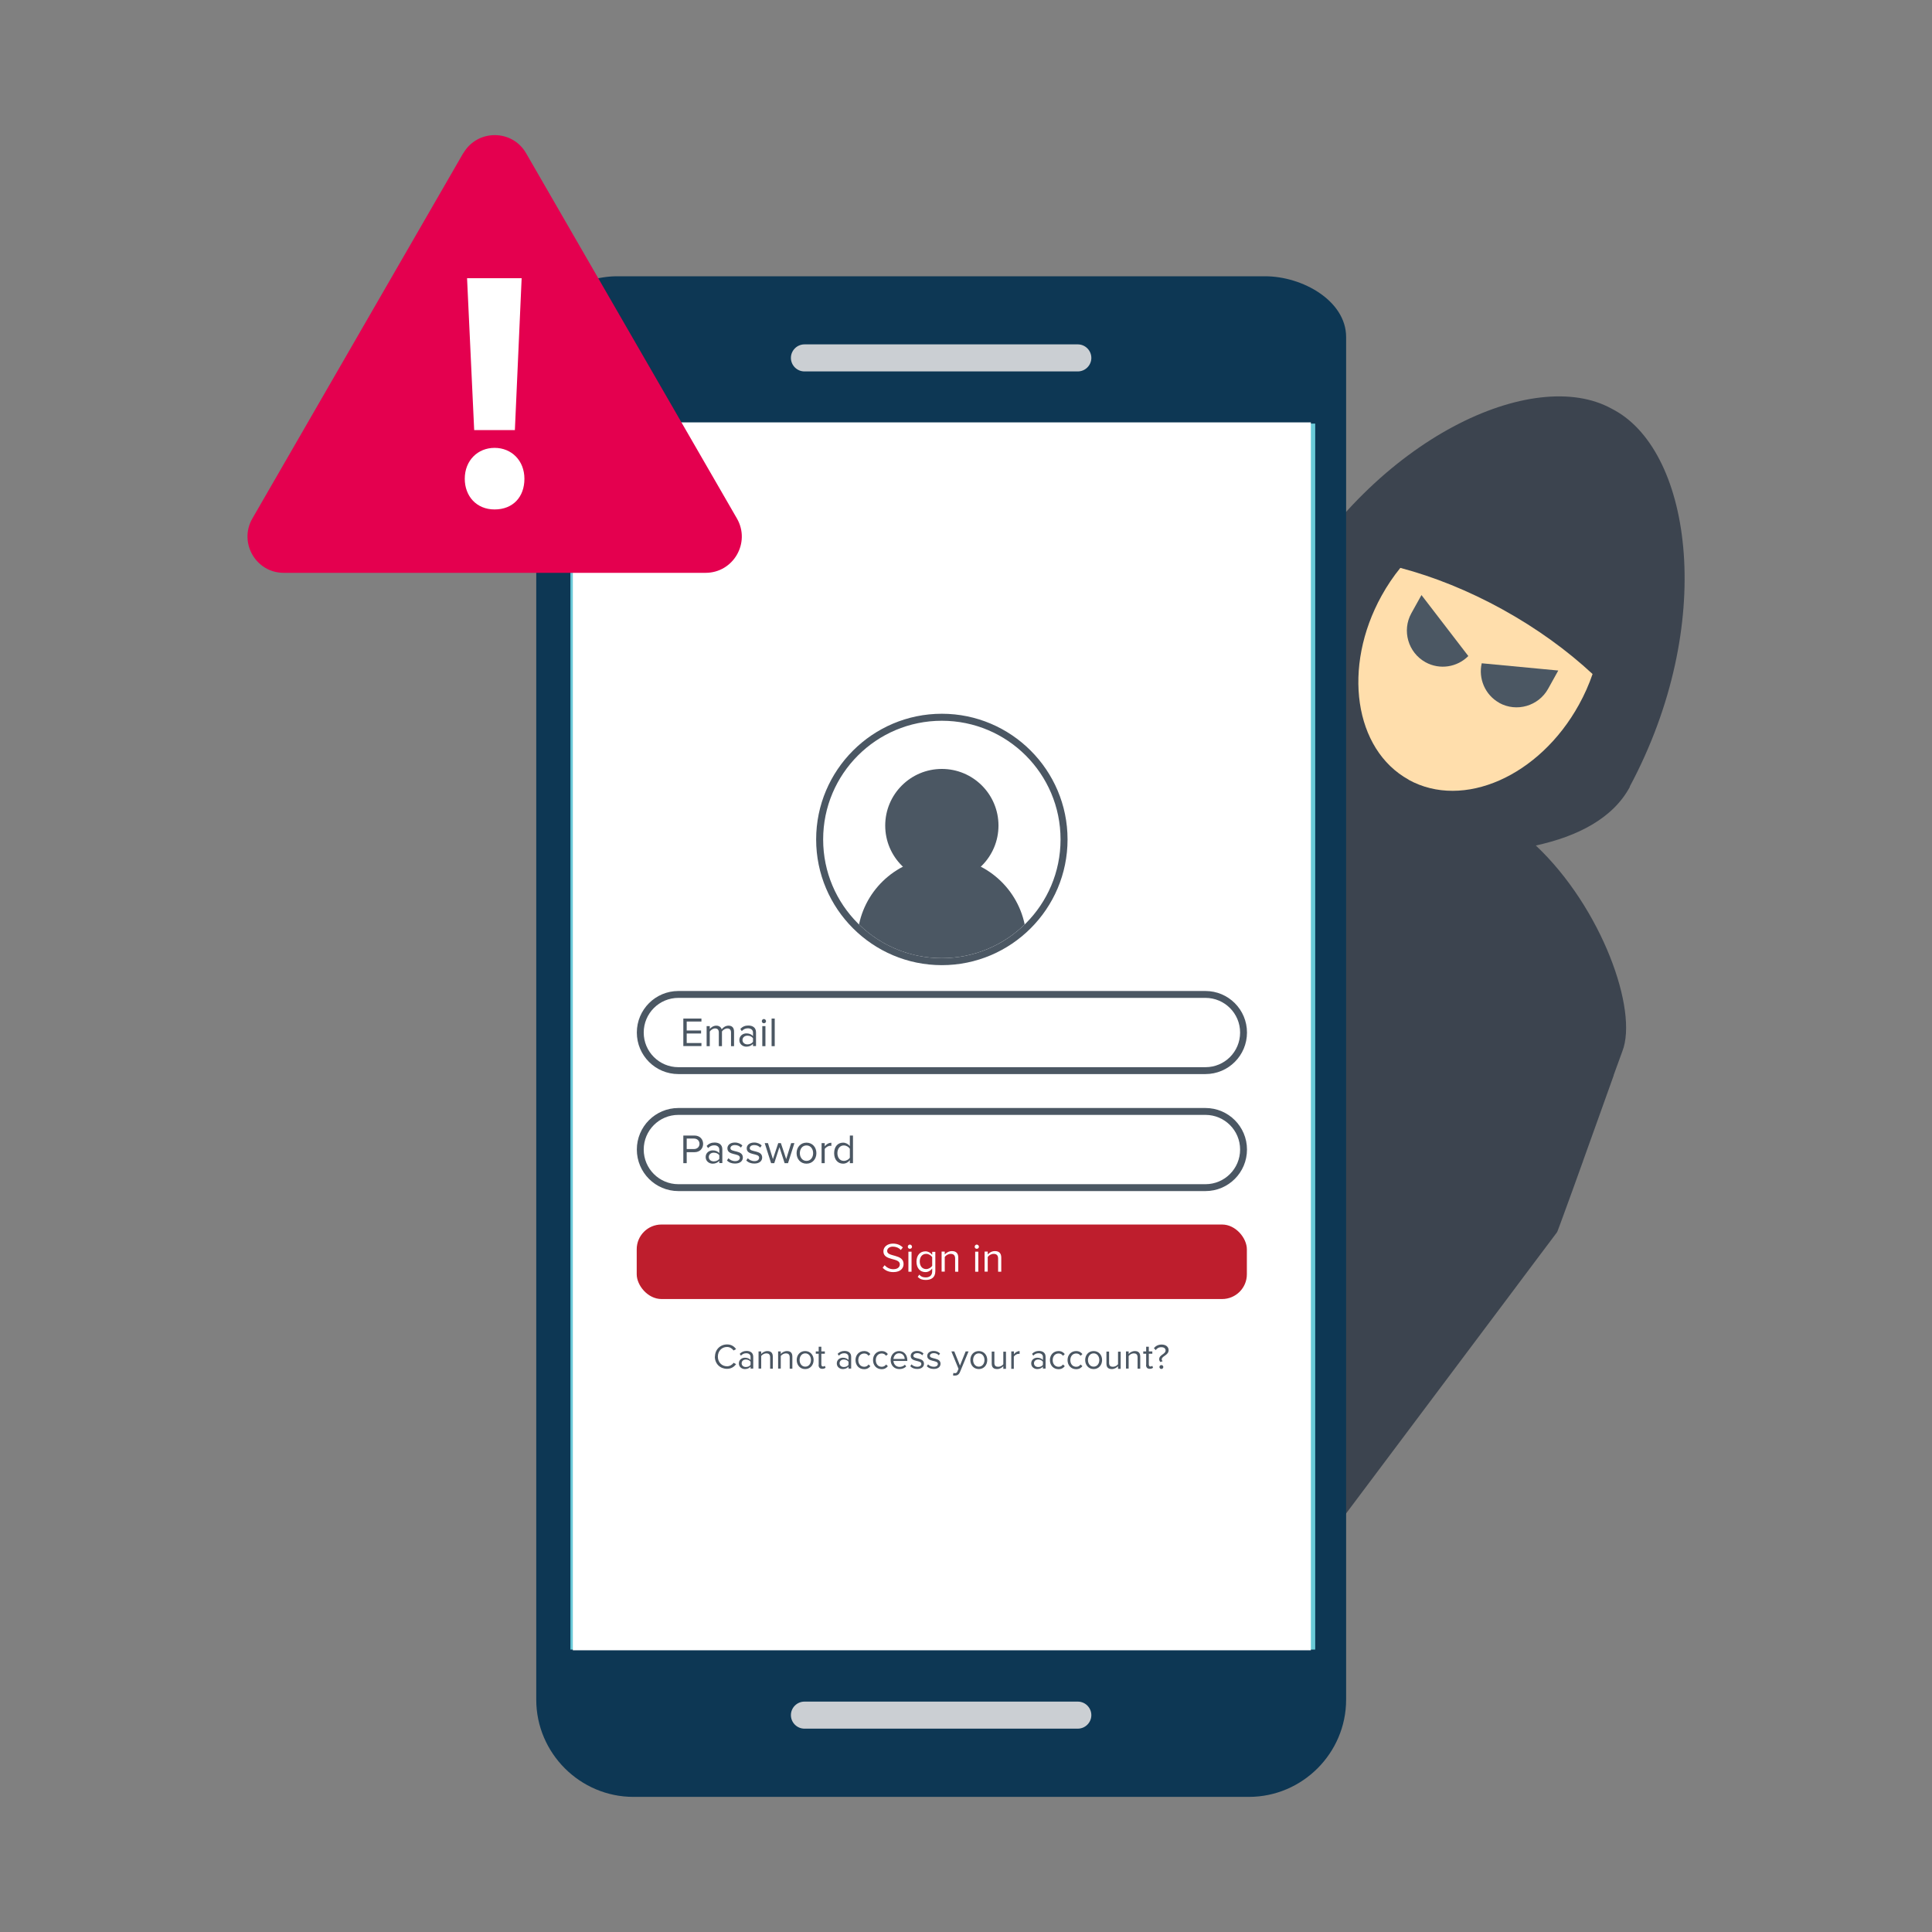 <?xml version="1.0" encoding="UTF-8"?>
<svg id="_レイヤー_2" data-name="レイヤー 2" xmlns="http://www.w3.org/2000/svg" viewBox="0 0 160 160">
  <rect x="0" y="0" width="160" height="160" fill="#808080" stroke="none"/>
  <defs>
    <style>
      .cls-1 {
        fill: #6acad8;
      }

      .cls-2 {
        fill: none;
      }

      .cls-3 {
        fill: #e4004f;
      }

      .cls-4 {
        fill: #4b5763;
      }

      .cls-5 {
        fill: #be1e2d;
      }

      .cls-6 {
        fill: #fff;
      }

      .cls-7 {
        fill: #cbcfd3;
      }

      .cls-8 {
        fill: #3c444f;
      }

      .cls-9 {
        fill: #ffdeac;
      }

      .cls-10 {
        fill: #0d3754;
      }
    </style>
  </defs>
  <g id="MainPage">
    <g id="img_security_fc_01">
      <g>
        <g>
          <g>
            <path class="cls-8" d="M134.97,65.14c7.17-13.41,5.17-27.61-1.25-31.16-.04-.02-.09-.05-.13-.07-.04-.02-.08-.05-.13-.07-6.42-3.54-19.5,2.33-27.03,15.54-1.47,2.59-1.16,5.87.04,9.19-7.25-1.88-16.09.07-18.25,3.03l-9.65,12.31c-.07.08-.12.17-.16.26h0s-3.12,5.66-3.12,5.66v49.88h32.91l11.73-15.64h0l5.07-6.76,1.82-2.43c1.16-1.55,2.11-2.81,2.11-2.81,0,0,.02-.04.05-.09.02-.04.38-1.01.84-2.28h0c.14-.38.29-.79.44-1.21l.85-2.36s0,0,0-.01l1.27-3.54h0l1.26-3.52v-.03s.71-1.95.71-1.95c1.35-3.4-1.71-11.93-7.16-17.06,3.44-.75,6.39-2.24,7.79-4.86Z"/>
            <path class="cls-9" d="M116.66,64.57c-4.51-2.49-5.52-9.32-2.24-15.24.46-.83.98-1.6,1.55-2.3,2.76.73,5.64,1.88,8.48,3.45s5.34,3.39,7.44,5.34c-.29.85-.67,1.71-1.13,2.54-3.27,5.93-9.58,8.71-14.1,6.22Z"/>
            <g>
              <path class="cls-4" d="M124.16,58.21c1.43.79,3.25.27,4.05-1.17l.84-1.51-6.34-.6c-.29,1.26.27,2.62,1.46,3.28Z"/>
              <path class="cls-4" d="M116.88,50.79c-.79,1.43-.27,3.25,1.17,4.05,1.19.66,2.64.41,3.55-.51l-3.88-5.05-.84,1.51Z"/>
            </g>
          </g>
          <g>
            <path class="cls-10" d="M104.76,22.88h-53.65c-3.1,0-6.7,2.04-6.7,5.03v112.85c0,4.42,3.62,8.05,8.05,8.05h50.97c4.42,0,8.05-3.62,8.05-8.05V27.91c0-2.99-3.6-5.03-6.71-5.03Z"/>
            <rect class="cls-1" x="47.24" y="35.08" width="61.68" height="101.53"/>
            <g>
              <path class="cls-7" d="M90.38,29.64c0,.62-.51,1.12-1.12,1.12h-22.64c-.62,0-1.12-.51-1.12-1.12h0c0-.62.51-1.12,1.12-1.12h22.64c.62,0,1.12.51,1.12,1.12h0Z"/>
              <path class="cls-7" d="M90.38,142.04c0,.62-.51,1.12-1.12,1.12h-22.64c-.62,0-1.12-.51-1.12-1.12h0c0-.62.51-1.12,1.12-1.12h22.64c.62,0,1.12.51,1.12,1.12h0Z"/>
            </g>
          </g>
        </g>
        <g>
          <rect class="cls-6" x="47.44" y="34.98" width="61.12" height="101.69"/>
          <g>
            <g>
              <path class="cls-4" d="M99.83,82.07h-43.65c-1.9,0-3.44,1.54-3.44,3.44,0,1.9,1.54,3.44,3.44,3.44h43.65c1.9,0,3.44-1.54,3.44-3.44,0-1.9-1.54-3.44-3.44-3.44ZM99.83,88.38h-43.65c-1.58,0-2.87-1.28-2.87-2.87,0-1.58,1.28-2.87,2.87-2.87h43.65c1.58,0,2.87,1.28,2.87,2.87s-1.28,2.87-2.87,2.87Z"/>
              <g>
                <path class="cls-4" d="M56.59,86.64v-2.29s1.5,0,1.5,0v.25s-1.22,0-1.22,0v.74h1.19s0,.25,0,.25h-1.19v.79h1.22s0,.25,0,.25h-1.5Z"/>
                <path class="cls-4" d="M60.54,86.64v-1.13c0-.21-.09-.34-.31-.34-.17,0-.35.12-.44.25v1.22s-.26,0-.26,0v-1.13c0-.21-.09-.34-.31-.34-.17,0-.35.12-.44.26v1.21s-.26,0-.26,0v-1.66s.26,0,.26,0v.24c.07-.11.29-.28.54-.28s.4.14.45.31c.09-.15.32-.31.56-.31.3,0,.46.17.46.5v1.2s-.26,0-.26,0Z"/>
                <path class="cls-4" d="M62.36,86.64v-.19c-.14.15-.33.23-.55.23-.28,0-.58-.19-.58-.55s.3-.55.58-.55c.23,0,.42.07.55.23v-.3c0-.22-.18-.35-.42-.35-.2,0-.36.07-.51.23l-.12-.18c.18-.19.39-.28.66-.28.35,0,.64.16.64.56v1.14s-.26,0-.26,0ZM62.36,86.29v-.31c-.1-.14-.27-.21-.46-.21-.24,0-.41.15-.41.36s.17.36.41.36c.18,0,.36-.07.46-.21Z"/>
                <path class="cls-4" d="M63.09,84.57c0-.1.08-.18.17-.18s.18.08.18.18-.08.17-.18.17-.17-.08-.17-.17ZM63.13,86.64v-1.66s.26,0,.26,0v1.66s-.26,0-.26,0Z"/>
                <path class="cls-4" d="M63.9,86.64v-2.29s.26,0,.26,0v2.29s-.26,0-.26,0Z"/>
              </g>
            </g>
            <g>
              <path class="cls-4" d="M99.83,91.76h-43.65c-1.9,0-3.44,1.54-3.44,3.44s1.54,3.44,3.44,3.44h43.65c1.9,0,3.44-1.54,3.44-3.44,0-1.9-1.54-3.44-3.44-3.44ZM99.83,98.07h-43.65c-1.58,0-2.87-1.28-2.87-2.87,0-1.58,1.28-2.87,2.87-2.87h43.65c1.58,0,2.87,1.28,2.87,2.87,0,1.58-1.28,2.87-2.87,2.87Z"/>
              <g>
                <path class="cls-4" d="M56.59,96.33v-2.29s.92,0,.92,0c.46,0,.72.32.72.69s-.26.69-.72.69h-.64v.91s-.29,0-.29,0ZM57.93,94.73c0-.26-.19-.44-.46-.44h-.6v.87h.6c.27,0,.46-.18.46-.44Z"/>
                <path class="cls-4" d="M59.57,96.33v-.19c-.14.15-.33.23-.55.23-.28,0-.58-.19-.58-.55s.3-.55.58-.55c.23,0,.42.07.55.23v-.3c0-.22-.18-.35-.42-.35-.2,0-.36.07-.51.23l-.12-.18c.18-.19.39-.28.66-.28.35,0,.64.16.64.56v1.14s-.26,0-.26,0ZM59.57,95.98v-.31c-.1-.14-.27-.21-.46-.21-.24,0-.41.15-.41.36s.17.36.41.36c.18,0,.36-.07.46-.21Z"/>
                <path class="cls-4" d="M60.2,96.11l.13-.19c.11.13.32.24.55.24.25,0,.39-.12.39-.29,0-.4-1.03-.15-1.03-.77,0-.26.22-.48.62-.48.28,0,.48.11.62.24l-.12.18c-.1-.12-.28-.21-.5-.21-.23,0-.37.11-.37.26,0,.36,1.03.12,1.03.77,0,.28-.22.5-.65.5-.27,0-.5-.08-.67-.26Z"/>
                <path class="cls-4" d="M61.8,96.11l.13-.19c.11.13.32.24.55.24.25,0,.39-.12.39-.29,0-.4-1.03-.15-1.03-.77,0-.26.22-.48.62-.48.28,0,.48.11.62.24l-.12.18c-.1-.12-.28-.21-.5-.21-.23,0-.37.11-.37.26,0,.36,1.03.12,1.03.77,0,.28-.22.5-.65.5-.27,0-.5-.08-.67-.26Z"/>
                <path class="cls-4" d="M64.98,96.33l-.43-1.33-.43,1.33h-.26s-.53-1.66-.53-1.66h.27s.41,1.32.41,1.32l.44-1.32h.22s.44,1.32.44,1.32l.41-1.32h.27s-.53,1.66-.53,1.66h-.26Z"/>
                <path class="cls-4" d="M65.97,95.5c0-.48.32-.87.82-.87s.82.39.82.87-.32.87-.82.87-.82-.39-.82-.87ZM67.34,95.5c0-.34-.2-.64-.55-.64s-.55.3-.55.64.2.64.55.64.55-.3.55-.64Z"/>
                <path class="cls-4" d="M68.04,96.33v-1.66s.26,0,.26,0v.27c.13-.18.33-.3.55-.3v.26s-.06-.01-.1-.01c-.16,0-.37.13-.45.26v1.18s-.26,0-.26,0Z"/>
                <path class="cls-4" d="M70.38,96.33v-.25c-.12.17-.33.29-.56.29-.43,0-.74-.33-.74-.87s.3-.87.74-.87c.22,0,.43.11.56.29v-.88s.26,0,.26,0v2.29s-.26,0-.26,0ZM70.38,95.88v-.75c-.09-.14-.29-.27-.5-.27-.33,0-.53.28-.53.64s.2.64.53.64c.21,0,.41-.12.5-.26Z"/>
              </g>
            </g>
            <g>
              <rect class="cls-5" x="52.73" y="101.41" width="50.53" height="6.17" rx="2.05" ry="2.05"/>
              <g>
                <path class="cls-6" d="M73.09,105l.17-.22c.15.17.4.33.72.33.41,0,.54-.22.54-.4,0-.59-1.36-.26-1.36-1.08,0-.38.34-.64.79-.64.35,0,.62.12.82.32l-.17.21c-.17-.19-.41-.28-.66-.28-.27,0-.47.15-.47.36,0,.52,1.36.22,1.36,1.08,0,.33-.23.67-.85.67-.4,0-.69-.15-.88-.36Z"/>
                <path class="cls-6" d="M75.18,103.25c0-.1.08-.18.17-.18s.18.08.18.18-.08.17-.18.17-.17-.08-.17-.17ZM75.23,105.32v-1.66s.26,0,.26,0v1.66s-.26,0-.26,0Z"/>
                <path class="cls-6" d="M76,105.75l.13-.19c.14.17.3.23.54.23.27,0,.53-.13.53-.5v-.24c-.12.17-.32.3-.56.3-.43,0-.74-.32-.74-.86s.3-.86.74-.86c.22,0,.42.11.56.29v-.25s.26,0,.26,0v1.61c0,.55-.38.72-.79.72-.28,0-.47-.06-.67-.25ZM77.2,104.84v-.73c-.09-.14-.29-.27-.5-.27-.33,0-.53.26-.53.63s.2.63.53.63c.21,0,.41-.13.5-.27Z"/>
                <path class="cls-6" d="M79.1,105.32v-1.09c0-.29-.15-.39-.37-.39-.2,0-.4.12-.49.26v1.21s-.26,0-.26,0v-1.66s.26,0,.26,0v.24c.12-.14.34-.28.59-.28.35,0,.53.18.53.54v1.17s-.26,0-.26,0Z"/>
                <path class="cls-6" d="M80.72,103.25c0-.1.08-.18.17-.18s.18.08.18.18-.08.17-.18.17-.17-.08-.17-.17ZM80.76,105.32v-1.66s.26,0,.26,0v1.66s-.26,0-.26,0Z"/>
                <path class="cls-6" d="M82.66,105.32v-1.09c0-.29-.15-.39-.37-.39-.2,0-.4.12-.49.26v1.21s-.26,0-.26,0v-1.66s.26,0,.26,0v.24c.12-.14.34-.28.59-.28.35,0,.53.18.53.54v1.17s-.26,0-.26,0Z"/>
              </g>
            </g>
            <g>
              <path class="cls-4" d="M59.21,112.36c0-.6.44-1.02,1.01-1.02.35,0,.59.17.74.39l-.21.11c-.11-.16-.31-.29-.54-.29-.43,0-.76.33-.76.8s.33.8.76.8c.22,0,.43-.12.54-.29l.21.11c-.16.22-.4.39-.75.39-.57,0-1.01-.41-1.01-1.02Z"/>
              <path class="cls-4" d="M62.16,113.34v-.16c-.12.13-.28.2-.47.2-.24,0-.5-.16-.5-.47s.26-.47.5-.47c.19,0,.36.06.47.19v-.26c0-.19-.15-.3-.36-.3-.17,0-.31.06-.44.2l-.1-.15c.15-.16.34-.24.57-.24.3,0,.55.14.55.48v.98s-.22,0-.22,0ZM62.16,113.04v-.27c-.09-.12-.24-.18-.39-.18-.21,0-.35.13-.35.31s.14.31.35.31c.16,0,.31-.06.39-.18Z"/>
              <path class="cls-4" d="M63.78,113.34v-.93c0-.25-.13-.33-.32-.33-.17,0-.34.11-.42.22v1.04s-.22,0-.22,0v-1.42s.22,0,.22,0v.21c.1-.12.29-.24.51-.24.3,0,.45.15.45.46v1s-.22,0-.22,0Z"/>
              <path class="cls-4" d="M65.4,113.34v-.93c0-.25-.13-.33-.32-.33-.17,0-.34.11-.42.22v1.04s-.22,0-.22,0v-1.42s.22,0,.22,0v.21c.1-.12.29-.24.51-.24.3,0,.45.15.45.46v1s-.22,0-.22,0Z"/>
              <path class="cls-4" d="M65.98,112.63c0-.41.27-.74.7-.74s.7.33.7.74-.27.75-.7.75-.7-.34-.7-.75ZM67.16,112.63c0-.29-.17-.55-.47-.55s-.47.26-.47.55.17.55.47.55.47-.26.47-.55Z"/>
              <path class="cls-4" d="M67.8,113.04v-.93h-.24s0-.19,0-.19h.24v-.39s.22,0,.22,0v.39h.29s0,.19,0,.19h-.29v.88c0,.11.05.18.14.18.06,0,.12-.03.15-.06l.06.16c-.06.05-.14.09-.27.09-.21,0-.31-.12-.31-.33Z"/>
              <path class="cls-4" d="M70.27,113.34v-.16c-.12.13-.28.2-.47.2-.24,0-.5-.16-.5-.47s.26-.47.5-.47c.19,0,.36.06.47.19v-.26c0-.19-.15-.3-.36-.3-.17,0-.31.06-.44.2l-.1-.15c.15-.16.34-.24.57-.24.3,0,.55.14.55.48v.98s-.22,0-.22,0ZM70.27,113.04v-.27c-.09-.12-.24-.18-.39-.18-.21,0-.35.13-.35.31s.14.31.35.31c.16,0,.31-.06.39-.18Z"/>
              <path class="cls-4" d="M70.85,112.63c0-.42.29-.74.71-.74.26,0,.41.11.52.25l-.15.14c-.09-.13-.21-.19-.36-.19-.3,0-.49.23-.49.55s.19.55.49.55c.15,0,.27-.06.36-.19l.15.14c-.11.14-.26.25-.52.25-.42,0-.71-.32-.71-.75Z"/>
              <path class="cls-4" d="M72.3,112.63c0-.42.29-.74.71-.74.26,0,.41.11.52.25l-.15.14c-.09-.13-.21-.19-.36-.19-.3,0-.49.23-.49.55s.19.55.49.55c.15,0,.27-.06.36-.19l.15.14c-.11.14-.26.25-.52.25-.42,0-.71-.32-.71-.75Z"/>
              <path class="cls-4" d="M73.76,112.63c0-.41.29-.74.7-.74.43,0,.68.34.68.76v.06s-1.15,0-1.15,0c.02.27.21.49.51.49.16,0,.33-.06.44-.18l.11.14c-.14.14-.33.22-.57.22-.42,0-.72-.3-.72-.75ZM74.46,112.07c-.3,0-.45.26-.47.47h.93c0-.21-.14-.47-.47-.47Z"/>
              <path class="cls-4" d="M75.38,113.15l.11-.16c.09.11.27.2.47.2.22,0,.34-.1.34-.24,0-.34-.88-.13-.88-.66,0-.22.19-.41.53-.41.24,0,.41.09.53.21l-.1.15c-.09-.1-.24-.18-.42-.18-.19,0-.32.1-.32.22,0,.31.88.11.88.66,0,.24-.19.43-.56.43-.23,0-.43-.07-.57-.22Z"/>
              <path class="cls-4" d="M76.75,113.15l.11-.16c.09.11.27.2.47.2.22,0,.34-.1.34-.24,0-.34-.88-.13-.88-.66,0-.22.19-.41.53-.41.24,0,.41.09.53.21l-.1.15c-.09-.1-.24-.18-.42-.18-.19,0-.32.1-.32.22,0,.31.88.11.88.66,0,.24-.19.43-.56.43-.23,0-.43-.07-.57-.22Z"/>
              <path class="cls-4" d="M78.96,113.7s.09.02.12.02c.1,0,.16-.03.21-.15l.09-.21-.59-1.44h.24s.47,1.17.47,1.17l.47-1.17h.24s-.71,1.71-.71,1.71c-.09.21-.23.29-.42.29-.05,0-.12,0-.16-.02l.04-.2Z"/>
              <path class="cls-4" d="M80.36,112.63c0-.41.27-.74.7-.74s.7.33.7.74-.27.75-.7.75-.7-.34-.7-.75ZM81.53,112.63c0-.29-.17-.55-.47-.55s-.47.26-.47.55.17.55.47.55.47-.26.47-.55Z"/>
              <path class="cls-4" d="M83.09,113.34v-.2c-.11.12-.29.24-.51.24-.3,0-.45-.14-.45-.45v-1s.22,0,.22,0v.94c0,.25.13.32.32.32.17,0,.34-.1.42-.21v-1.04s.22,0,.22,0v1.42s-.22,0-.22,0Z"/>
              <path class="cls-4" d="M83.75,113.34v-1.42s.22,0,.22,0v.23c.11-.15.28-.26.47-.26v.23s-.05,0-.09,0c-.14,0-.32.11-.39.23v1.01s-.22,0-.22,0Z"/>
              <path class="cls-4" d="M86.37,113.34v-.16c-.12.13-.28.2-.47.2-.24,0-.5-.16-.5-.47s.26-.47.5-.47c.19,0,.36.06.47.19v-.26c0-.19-.15-.3-.36-.3-.17,0-.31.06-.44.2l-.1-.15c.15-.16.34-.24.57-.24.3,0,.55.14.55.48v.98s-.22,0-.22,0ZM86.37,113.04v-.27c-.09-.12-.24-.18-.39-.18-.21,0-.35.13-.35.31s.14.31.35.31c.16,0,.31-.06.39-.18Z"/>
              <path class="cls-4" d="M86.95,112.63c0-.42.29-.74.71-.74.26,0,.41.11.52.25l-.15.14c-.09-.13-.21-.19-.36-.19-.3,0-.49.23-.49.55s.19.55.49.55c.15,0,.27-.06.36-.19l.15.14c-.11.14-.26.25-.52.25-.42,0-.71-.32-.71-.75Z"/>
              <path class="cls-4" d="M88.41,112.63c0-.42.29-.74.71-.74.26,0,.41.11.52.25l-.15.14c-.09-.13-.21-.19-.36-.19-.3,0-.49.23-.49.55s.19.55.49.55c.15,0,.27-.06.36-.19l.15.14c-.11.14-.26.25-.52.25-.42,0-.71-.32-.71-.75Z"/>
              <path class="cls-4" d="M89.87,112.63c0-.41.27-.74.7-.74s.7.33.7.74-.27.75-.7.75-.7-.34-.7-.75ZM91.04,112.63c0-.29-.17-.55-.47-.55s-.47.26-.47.55.17.55.47.55.47-.26.47-.55Z"/>
              <path class="cls-4" d="M92.59,113.34v-.2c-.11.12-.29.24-.51.24-.3,0-.45-.14-.45-.45v-1s.22,0,.22,0v.94c0,.25.13.32.32.32.17,0,.34-.1.42-.21v-1.04s.22,0,.22,0v1.42s-.22,0-.22,0Z"/>
              <path class="cls-4" d="M94.21,113.34v-.93c0-.25-.13-.33-.32-.33-.17,0-.34.11-.42.22v1.04s-.22,0-.22,0v-1.42s.22,0,.22,0v.21c.1-.12.29-.24.51-.24.3,0,.45.15.45.46v1s-.22,0-.22,0Z"/>
              <path class="cls-4" d="M94.92,113.04v-.93h-.24s0-.19,0-.19h.24v-.39s.22,0,.22,0v.39h.29s0,.19,0,.19h-.29v.88c0,.11.05.18.14.18.06,0,.12-.03.15-.06l.06.16c-.06.05-.14.09-.27.09-.21,0-.31-.12-.31-.33Z"/>
              <path class="cls-4" d="M96,112.56c0-.37.53-.41.53-.72,0-.15-.11-.27-.35-.27s-.36.1-.47.24l-.15-.16c.14-.18.36-.3.64-.3.36,0,.58.2.58.46,0,.44-.57.48-.57.77,0,.05.03.11.08.14l-.18.08c-.08-.07-.11-.15-.11-.24ZM96.02,113.21c0-.09.07-.16.16-.16s.16.07.16.16-.07.16-.16.16-.16-.07-.16-.16Z"/>
            </g>
            <g>
              <circle class="cls-4" cx="78" cy="68.37" r="4.69"/>
              <path class="cls-4" d="M84.86,76.56c-.66-3.18-3.48-5.57-6.86-5.57s-6.2,2.39-6.86,5.57c1.77,1.73,4.19,2.79,6.86,2.79s5.09-1.07,6.86-2.79Z"/>
              <path class="cls-4" d="M78,59.11c-5.74,0-10.41,4.67-10.41,10.41s4.67,10.41,10.41,10.41c5.74,0,10.41-4.67,10.41-10.41,0-5.74-4.67-10.41-10.41-10.41ZM78,79.35c-5.43,0-9.83-4.4-9.83-9.83,0-5.43,4.4-9.83,9.83-9.83s9.83,4.4,9.83,9.83-4.4,9.83-9.83,9.83Z"/>
            </g>
          </g>
        </g>
        <g>
          <path class="cls-3" d="M38.36,12.69l-17.46,30.25c-1.15,2,.29,4.5,2.6,4.5h34.93c2.31,0,3.75-2.5,2.6-4.5l-17.46-30.25c-1.15-2-4.04-2-5.2,0Z"/>
          <path class="cls-6" d="M38.49,39.65c0-1.51,1.07-2.56,2.47-2.56s2.47,1.05,2.47,2.56-.95,2.54-2.47,2.54-2.47-1.12-2.47-2.54ZM42.64,35.62h-3.37l-.59-12.58h4.52l-.56,12.58Z"/>
        </g>
      </g>
      <rect class="cls-2" width="160" height="160"/>
    </g>
  </g>
</svg>